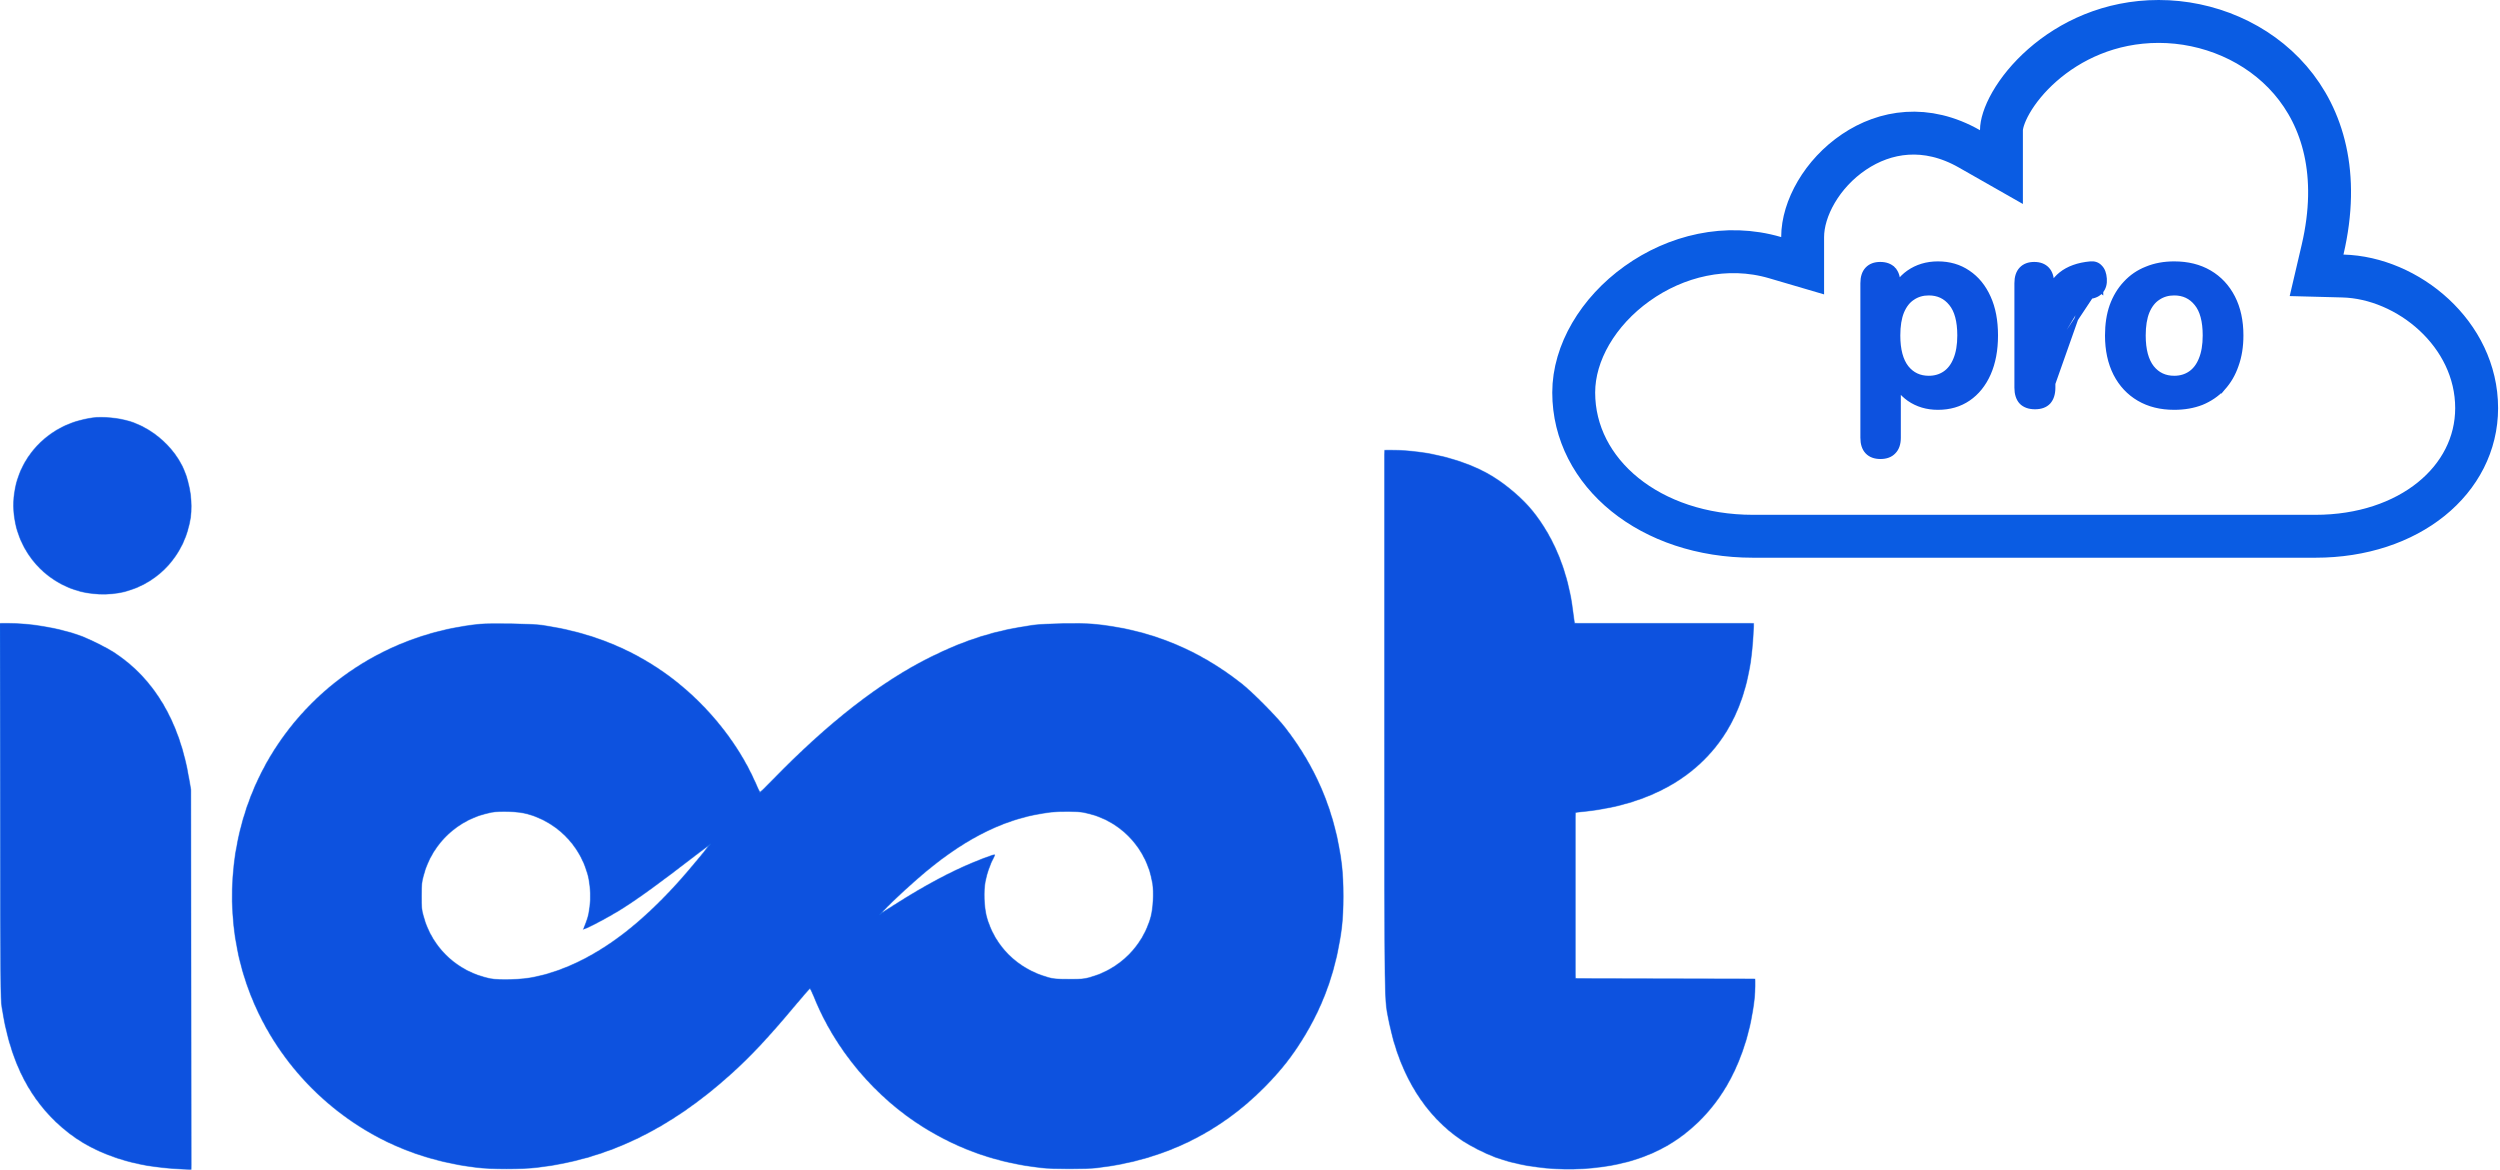 <svg width="641" height="300" viewBox="0 0 641 300" fill="none" xmlns="http://www.w3.org/2000/svg">
<path d="M518.201 103.148L518.191 103.137C517.37 102.213 516.993 100.946 516.993 99.404V72.624C516.993 71.084 517.369 69.831 518.202 68.951C519.033 68.072 520.183 67.661 521.579 67.661C522.976 67.661 524.126 68.072 524.957 68.951C525.789 69.831 526.165 71.084 526.165 72.624V72.743C526.769 71.774 527.502 70.941 528.367 70.25C530.293 68.709 532.828 67.811 535.932 67.521C536.994 67.415 537.895 67.709 538.554 68.454C539.248 69.141 539.601 70.174 539.694 71.453M518.201 103.148L539.195 71.49M518.201 103.148L518.212 103.159C519.09 104.033 520.304 104.438 521.78 104.438C523.254 104.438 524.454 104.033 525.291 103.148L525.297 103.142L525.302 103.137C526.123 102.213 526.5 100.946 526.5 99.404V84.739C526.5 82.13 527.169 80.191 528.44 78.848L528.44 78.848L528.445 78.842C529.722 77.448 531.646 76.585 534.288 76.309M518.201 103.148L534.288 76.309M539.694 71.453C539.694 71.454 539.694 71.454 539.694 71.454L539.195 71.49M539.694 71.453C539.694 71.453 539.694 71.453 539.694 71.453L539.195 71.49M539.694 71.453C539.791 72.734 539.501 73.837 538.778 74.712M539.195 71.49C539.285 72.671 539.017 73.639 538.392 74.395M538.778 74.712C538.778 74.712 538.778 74.712 538.778 74.712L538.392 74.395M538.778 74.712C538.091 75.55 537.062 76.015 535.771 76.167L535.76 76.168L535.76 76.168L534.29 76.309M538.778 74.712C538.778 74.713 538.777 74.713 538.777 74.714L538.392 74.395M538.392 74.395L534.29 76.309M534.29 76.309L534.239 75.812M534.29 76.309L535.712 75.67L534.239 75.812M534.239 75.812L534.287 76.31L534.288 76.309M534.239 75.812C531.515 76.095 529.461 76.993 528.076 78.504C526.692 79.968 526 82.046 526 84.739V99.404C526 100.868 525.643 102.001 524.928 102.804L534.288 76.309M478.708 68.951L478.708 68.951C477.876 69.831 477.5 71.084 477.5 72.624V112.227C477.5 113.766 477.876 115.019 478.708 115.9C479.543 116.782 480.718 117.19 482.153 117.19C483.585 117.19 484.758 116.784 485.592 115.905C486.472 115.026 486.873 113.771 486.873 112.227V99.912C487.573 100.828 488.426 101.645 489.432 102.361L489.432 102.361L489.438 102.366C491.583 103.845 494.073 104.579 496.889 104.579C499.88 104.579 502.504 103.824 504.74 102.296C506.97 100.773 508.7 98.618 509.938 95.853L509.939 95.85C511.178 93.034 511.79 89.751 511.79 86.014C511.79 82.231 511.179 78.969 509.937 76.244C508.698 73.478 506.945 71.323 504.671 69.801C502.436 68.275 499.836 67.519 496.889 67.519C494.027 67.519 491.491 68.278 489.302 69.805L489.302 69.805L489.298 69.808C488.282 70.532 487.427 71.368 486.734 72.315C486.686 70.916 486.307 69.772 485.53 68.951L485.167 69.294L485.53 68.951C484.696 68.068 483.521 67.661 482.086 67.661C480.689 67.661 479.539 68.072 478.708 68.951ZM501.318 92.125L501.318 92.125L501.315 92.131C500.676 93.71 499.772 94.875 498.617 95.66C497.458 96.449 496.106 96.849 494.545 96.849C492.191 96.849 490.328 95.97 488.908 94.204C487.487 92.391 486.739 89.686 486.739 86.014C486.739 83.552 487.068 81.544 487.706 79.97C488.39 78.342 489.315 77.181 490.461 76.445L490.461 76.445L490.472 76.438C491.632 75.649 492.983 75.249 494.545 75.249C496.899 75.249 498.763 76.129 500.183 77.896L500.183 77.896L500.187 77.901C501.599 79.614 502.35 82.288 502.35 86.014C502.35 88.473 501.999 90.504 501.318 92.125ZM542.352 95.874L542.354 95.877C543.779 98.65 545.787 100.8 548.373 102.315C550.963 103.831 554 104.579 557.467 104.579C560.065 104.579 562.428 104.17 564.548 103.341L564.548 103.341L564.558 103.337C566.674 102.461 568.498 101.217 570.021 99.605L570.021 99.606L570.026 99.6C571.549 97.941 572.699 95.968 573.479 93.69C574.304 91.407 574.713 88.847 574.713 86.014C574.713 82.267 574.009 78.998 572.581 76.221C571.155 73.448 569.148 71.298 566.562 69.784C563.972 68.267 560.934 67.519 557.467 67.519C554.868 67.519 552.503 67.953 550.382 68.83C548.26 69.66 546.435 70.906 544.911 72.566C543.387 74.179 542.215 76.128 541.39 78.405L541.388 78.41C540.607 80.645 540.222 83.182 540.222 86.014C540.222 89.76 540.926 93.052 542.352 95.874ZM564.24 92.125L564.238 92.131C563.598 93.71 562.695 94.875 561.54 95.66C560.38 96.449 559.029 96.849 557.467 96.849C555.114 96.849 553.25 95.97 551.831 94.204C550.41 92.391 549.661 89.686 549.661 86.014C549.661 83.552 549.991 81.544 550.628 79.97C551.313 78.342 552.238 77.181 553.384 76.445L553.384 76.445L553.395 76.438C554.554 75.649 555.906 75.249 557.467 75.249C559.822 75.249 561.686 76.129 563.106 77.896L563.11 77.901C564.522 79.614 565.273 82.288 565.273 86.014C565.273 88.473 564.922 90.504 564.24 92.125Z" fill="#0D52DF" stroke="#0D52DF"/>
<mask id="path-2-inside-1_2672_17066" fill="white">
<path d="M23.82 107.122C21.924 107.423 20.694 107.684 19.282 108.146C12.586 110.295 7.221 115.416 4.841 121.863C0.464 133.792 6.958 147.107 19.141 151.204C23.114 152.549 27.955 152.73 31.928 151.706C40.883 149.416 47.479 142.006 48.85 132.707C49.395 129.012 48.749 124.273 47.237 120.638C44.816 114.854 39.29 109.893 33.158 108.006C30.496 107.182 26.14 106.78 23.82 107.122Z"/>
<path d="M355.002 184.782C355.002 260.856 354.921 255.916 356.212 262.242C358.915 275.597 365.45 286.141 374.95 292.447C377.108 293.872 380.758 295.72 383.3 296.664C393.788 300.56 408.35 300.801 419.403 297.266C425.615 295.258 430.718 292.226 435.357 287.747C441.025 282.265 445.038 275.456 447.64 266.861C449.032 262.282 450 256.559 450 252.863V250.996L403.913 250.895V208.319L406.837 207.998C423.155 206.15 435.599 199.041 442.679 187.493C446.773 180.786 449.052 172.572 449.516 162.751L449.657 159.819H403.691L403.328 156.968C402.118 147.047 398.669 138.311 393.243 131.402C390.601 128.028 386.204 124.232 382.211 121.883C375.514 117.926 365.732 115.436 356.979 115.436H355.002V184.782Z"/>
<path d="M0.081 207.858C0.141 252.321 0.161 256.097 0.484 258.225C2.441 271.058 6.817 280.397 14.26 287.566C18.778 291.904 23.739 294.857 30.153 296.965C35.034 298.572 40.016 299.415 46.168 299.717L49.032 299.857L48.931 202.495L48.467 199.744C46.047 185.084 39.552 174.078 29.367 167.391C27.188 165.965 22.59 163.695 20.089 162.832C14.804 161.004 7.785 159.819 2.077 159.819H0L0.081 207.858Z"/>
<path d="M123.154 160.02C99.939 162.33 79.568 175.604 68.294 195.727C60.327 210.006 57.644 227.157 60.851 243.364C64.582 262.222 76.18 278.85 92.799 289.193C101.513 294.616 111.154 297.949 121.944 299.315C125.817 299.817 133.905 299.817 137.979 299.315C155.809 297.186 171.722 289.494 187.273 275.497C192.578 270.717 196.934 266.058 203.792 257.864C205.849 255.394 207.604 253.385 207.685 253.385C207.765 253.385 208.189 254.269 208.612 255.354C214.038 269.03 224.405 281.361 236.991 289.133C246.289 294.857 255.849 298.15 266.962 299.415C269.827 299.757 278.439 299.757 281.283 299.435C298.144 297.487 312.606 290.499 324.264 278.67C328.54 274.332 331.464 270.596 334.49 265.576C339.653 257.02 342.719 248.023 344.03 237.64C344.534 233.744 344.534 225.872 344.03 221.875C342.416 208.601 337.636 197.033 329.468 186.53C327.289 183.718 321.158 177.532 318.395 175.343C307.039 166.366 294.373 161.285 280.113 160C276.805 159.699 267.991 159.88 264.845 160.301C255.426 161.587 247.499 164.057 238.645 168.475C225.777 174.861 212.384 185.284 198.044 200.045C196.309 201.833 194.857 203.259 194.816 203.198C194.776 203.138 194.211 201.913 193.586 200.467C188.826 189.723 180.234 179.42 170.129 172.351C160.912 165.924 150.686 161.988 138.887 160.301C136.265 159.94 125.938 159.759 123.154 160.02ZM135.256 208.681C142.658 210.749 148.447 216.453 150.585 223.823C151.856 228.161 151.614 233.564 150 237.199L149.496 238.343L150.242 238.022C151.835 237.359 156.353 234.929 158.854 233.383C163.332 230.611 169.141 226.414 178.217 219.385C180.214 217.859 181.989 216.493 182.13 216.373C182.453 216.152 178.923 220.429 176.321 223.462C172.045 228.463 167.729 232.821 163.393 236.556C154.841 243.906 145.845 248.686 137.172 250.493C133.743 251.216 128.177 251.417 125.676 250.915C117.346 249.228 110.77 243.103 108.572 234.949C108.108 233.242 108.048 232.66 108.068 229.708C108.068 226.776 108.128 226.173 108.592 224.426C110.811 216.132 117.527 209.906 125.938 208.299C128.257 207.858 132.977 208.058 135.256 208.681ZM277.894 208.319C285.801 209.806 292.174 215.429 294.695 223.08C295.018 224.044 295.381 225.571 295.522 226.474C295.865 228.844 295.664 233.001 295.099 235.03C293.021 242.621 287.071 248.545 279.367 250.634C277.854 251.036 277.209 251.096 274.022 251.076C270.936 251.076 270.149 250.996 268.798 250.634C260.851 248.445 254.942 242.581 252.904 234.849C252.32 232.559 252.178 228.422 252.622 226.012C253.005 224.044 253.873 221.514 254.659 220.128C254.942 219.626 255.143 219.164 255.083 219.124C254.962 218.983 250.645 220.63 247.539 221.996C241.428 224.707 234.429 228.623 226.926 233.584L225.413 234.588L226.825 233.122C229.246 230.652 234.147 226.153 237.334 223.502C248.346 214.344 258.612 209.484 269.484 208.239C272.025 207.958 276.16 207.998 277.894 208.319Z"/>
</mask>
<path d="M23.82 107.122C21.924 107.423 20.694 107.684 19.282 108.146C12.586 110.295 7.221 115.416 4.841 121.863C0.464 133.792 6.958 147.107 19.141 151.204C23.114 152.549 27.955 152.73 31.928 151.706C40.883 149.416 47.479 142.006 48.85 132.707C49.395 129.012 48.749 124.273 47.237 120.638C44.816 114.854 39.29 109.893 33.158 108.006C30.496 107.182 26.14 106.78 23.82 107.122Z" fill="#0D52DF"/>
<path d="M355.002 184.782C355.002 260.856 354.921 255.916 356.212 262.242C358.915 275.597 365.45 286.141 374.95 292.447C377.108 293.872 380.758 295.72 383.3 296.664C393.788 300.56 408.35 300.801 419.403 297.266C425.615 295.258 430.718 292.226 435.357 287.747C441.025 282.265 445.038 275.456 447.64 266.861C449.032 262.282 450 256.559 450 252.863V250.996L403.913 250.895V208.319L406.837 207.998C423.155 206.15 435.599 199.041 442.679 187.493C446.773 180.786 449.052 172.572 449.516 162.751L449.657 159.819H403.691L403.328 156.968C402.118 147.047 398.669 138.311 393.243 131.402C390.601 128.028 386.204 124.232 382.211 121.883C375.514 117.926 365.732 115.436 356.979 115.436H355.002V184.782Z" fill="#0D52DF"/>
<path d="M0.081 207.858C0.141 252.321 0.161 256.097 0.484 258.225C2.441 271.058 6.817 280.397 14.26 287.566C18.778 291.904 23.739 294.857 30.153 296.965C35.034 298.572 40.016 299.415 46.168 299.717L49.032 299.857L48.931 202.495L48.467 199.744C46.047 185.084 39.552 174.078 29.367 167.391C27.188 165.965 22.59 163.695 20.089 162.832C14.804 161.004 7.785 159.819 2.077 159.819H0L0.081 207.858Z" fill="#0D52DF"/>
<path d="M123.154 160.02C99.939 162.33 79.568 175.604 68.294 195.727C60.327 210.006 57.644 227.157 60.851 243.364C64.582 262.222 76.18 278.85 92.799 289.193C101.513 294.616 111.154 297.949 121.944 299.315C125.817 299.817 133.905 299.817 137.979 299.315C155.809 297.186 171.722 289.494 187.273 275.497C192.578 270.717 196.934 266.058 203.792 257.864C205.849 255.394 207.604 253.385 207.685 253.385C207.765 253.385 208.189 254.269 208.612 255.354C214.038 269.03 224.405 281.361 236.991 289.133C246.289 294.857 255.849 298.15 266.962 299.415C269.827 299.757 278.439 299.757 281.283 299.435C298.144 297.487 312.606 290.499 324.264 278.67C328.54 274.332 331.464 270.596 334.49 265.576C339.653 257.02 342.719 248.023 344.03 237.64C344.534 233.744 344.534 225.872 344.03 221.875C342.416 208.601 337.636 197.033 329.468 186.53C327.289 183.718 321.158 177.532 318.395 175.343C307.039 166.366 294.373 161.285 280.113 160C276.805 159.699 267.991 159.88 264.845 160.301C255.426 161.587 247.499 164.057 238.645 168.475C225.777 174.861 212.384 185.284 198.044 200.045C196.309 201.833 194.857 203.259 194.816 203.198C194.776 203.138 194.211 201.913 193.586 200.467C188.826 189.723 180.234 179.42 170.129 172.351C160.912 165.924 150.686 161.988 138.887 160.301C136.265 159.94 125.938 159.759 123.154 160.02ZM135.256 208.681C142.658 210.749 148.447 216.453 150.585 223.823C151.856 228.161 151.614 233.564 150 237.199L149.496 238.343L150.242 238.022C151.835 237.359 156.353 234.929 158.854 233.383C163.332 230.611 169.141 226.414 178.217 219.385C180.214 217.859 181.989 216.493 182.13 216.373C182.453 216.152 178.923 220.429 176.321 223.462C172.045 228.463 167.729 232.821 163.393 236.556C154.841 243.906 145.845 248.686 137.172 250.493C133.743 251.216 128.177 251.417 125.676 250.915C117.346 249.228 110.77 243.103 108.572 234.949C108.108 233.242 108.048 232.66 108.068 229.708C108.068 226.776 108.128 226.173 108.592 224.426C110.811 216.132 117.527 209.906 125.938 208.299C128.257 207.858 132.977 208.058 135.256 208.681ZM277.894 208.319C285.801 209.806 292.174 215.429 294.695 223.08C295.018 224.044 295.381 225.571 295.522 226.474C295.865 228.844 295.664 233.001 295.099 235.03C293.021 242.621 287.071 248.545 279.367 250.634C277.854 251.036 277.209 251.096 274.022 251.076C270.936 251.076 270.149 250.996 268.798 250.634C260.851 248.445 254.942 242.581 252.904 234.849C252.32 232.559 252.178 228.422 252.622 226.012C253.005 224.044 253.873 221.514 254.659 220.128C254.942 219.626 255.143 219.164 255.083 219.124C254.962 218.983 250.645 220.63 247.539 221.996C241.428 224.707 234.429 228.623 226.926 233.584L225.413 234.588L226.825 233.122C229.246 230.652 234.147 226.153 237.334 223.502C248.346 214.344 258.612 209.484 269.484 208.239C272.025 207.958 276.16 207.998 277.894 208.319Z" fill="#0D52DF"/>
<path d="M23.82 107.122C21.924 107.423 20.694 107.684 19.282 108.146C12.586 110.295 7.221 115.416 4.841 121.863C0.464 133.792 6.958 147.107 19.141 151.204C23.114 152.549 27.955 152.73 31.928 151.706C40.883 149.416 47.479 142.006 48.85 132.707C49.395 129.012 48.749 124.273 47.237 120.638C44.816 114.854 39.29 109.893 33.158 108.006C30.496 107.182 26.14 106.78 23.82 107.122Z" stroke="#0A5CE3" stroke-width="0.267" mask="url(#path-2-inside-1_2672_17066)"/>
<path d="M355.002 184.782C355.002 260.856 354.921 255.916 356.212 262.242C358.915 275.597 365.45 286.141 374.95 292.447C377.108 293.872 380.758 295.72 383.3 296.664C393.788 300.56 408.35 300.801 419.403 297.266C425.615 295.258 430.718 292.226 435.357 287.747C441.025 282.265 445.038 275.456 447.64 266.861C449.032 262.282 450 256.559 450 252.863V250.996L403.913 250.895V208.319L406.837 207.998C423.155 206.15 435.599 199.041 442.679 187.493C446.773 180.786 449.052 172.572 449.516 162.751L449.657 159.819H403.691L403.328 156.968C402.118 147.047 398.669 138.311 393.243 131.402C390.601 128.028 386.204 124.232 382.211 121.883C375.514 117.926 365.732 115.436 356.979 115.436H355.002V184.782Z" stroke="#0A5CE3" stroke-width="0.267" mask="url(#path-2-inside-1_2672_17066)"/>
<path d="M0.081 207.858C0.141 252.321 0.161 256.097 0.484 258.225C2.441 271.058 6.817 280.397 14.26 287.566C18.778 291.904 23.739 294.857 30.153 296.965C35.034 298.572 40.016 299.415 46.168 299.717L49.032 299.857L48.931 202.495L48.467 199.744C46.047 185.084 39.552 174.078 29.367 167.391C27.188 165.965 22.59 163.695 20.089 162.832C14.804 161.004 7.785 159.819 2.077 159.819H0L0.081 207.858Z" stroke="#0A5CE3" stroke-width="0.267" mask="url(#path-2-inside-1_2672_17066)"/>
<path d="M123.154 160.02C99.939 162.33 79.568 175.604 68.294 195.727C60.327 210.006 57.644 227.157 60.851 243.364C64.582 262.222 76.18 278.85 92.799 289.193C101.513 294.616 111.154 297.949 121.944 299.315C125.817 299.817 133.905 299.817 137.979 299.315C155.809 297.186 171.722 289.494 187.273 275.497C192.578 270.717 196.934 266.058 203.792 257.864C205.849 255.394 207.604 253.385 207.685 253.385C207.765 253.385 208.189 254.269 208.612 255.354C214.038 269.03 224.405 281.361 236.991 289.133C246.289 294.857 255.849 298.15 266.962 299.415C269.827 299.757 278.439 299.757 281.283 299.435C298.144 297.487 312.606 290.499 324.264 278.67C328.54 274.332 331.464 270.596 334.49 265.576C339.653 257.02 342.719 248.023 344.03 237.64C344.534 233.744 344.534 225.872 344.03 221.875C342.416 208.601 337.636 197.033 329.468 186.53C327.289 183.718 321.158 177.532 318.395 175.343C307.039 166.366 294.373 161.285 280.113 160C276.805 159.699 267.991 159.88 264.845 160.301C255.426 161.587 247.499 164.057 238.645 168.475C225.777 174.861 212.384 185.284 198.044 200.045C196.309 201.833 194.857 203.259 194.816 203.198C194.776 203.138 194.211 201.913 193.586 200.467C188.826 189.723 180.234 179.42 170.129 172.351C160.912 165.924 150.686 161.988 138.887 160.301C136.265 159.94 125.938 159.759 123.154 160.02ZM135.256 208.681C142.658 210.749 148.447 216.453 150.585 223.823C151.856 228.161 151.614 233.564 150 237.199L149.496 238.343L150.242 238.022C151.835 237.359 156.353 234.929 158.854 233.383C163.332 230.611 169.141 226.414 178.217 219.385C180.214 217.859 181.989 216.493 182.13 216.373C182.453 216.152 178.923 220.429 176.321 223.462C172.045 228.463 167.729 232.821 163.393 236.556C154.841 243.906 145.845 248.686 137.172 250.493C133.743 251.216 128.177 251.417 125.676 250.915C117.346 249.228 110.77 243.103 108.572 234.949C108.108 233.242 108.048 232.66 108.068 229.708C108.068 226.776 108.128 226.173 108.592 224.426C110.811 216.132 117.527 209.906 125.938 208.299C128.257 207.858 132.977 208.058 135.256 208.681ZM277.894 208.319C285.801 209.806 292.174 215.429 294.695 223.08C295.018 224.044 295.381 225.571 295.522 226.474C295.865 228.844 295.664 233.001 295.099 235.03C293.021 242.621 287.071 248.545 279.367 250.634C277.854 251.036 277.209 251.096 274.022 251.076C270.936 251.076 270.149 250.996 268.798 250.634C260.851 248.445 254.942 242.581 252.904 234.849C252.32 232.559 252.178 228.422 252.622 226.012C253.005 224.044 253.873 221.514 254.659 220.128C254.942 219.626 255.143 219.164 255.083 219.124C254.962 218.983 250.645 220.63 247.539 221.996C241.428 224.707 234.429 228.623 226.926 233.584L225.413 234.588L226.825 233.122C229.246 230.652 234.147 226.153 237.334 223.502C248.346 214.344 258.612 209.484 269.484 208.239C272.025 207.958 276.16 207.998 277.894 208.319Z" stroke="#0A5CE3" stroke-width="0.267" mask="url(#path-2-inside-1_2672_17066)"/>
<path d="M462.196 60.786V68.134L455.146 66.063C442.612 62.381 429.667 65.613 419.738 72.724C409.726 79.894 403.5 90.462 403.5 100.646C403.5 121.299 423.172 137.5 449.488 137.5H593.655C617.714 137.5 635.01 123.072 635.01 104.635C635.01 85.575 617.342 71.203 600.72 70.769L593.971 70.592L595.508 64.019C600.044 44.61 595.513 30.141 587.237 20.529C578.829 10.766 566.119 5.5 553.494 5.5C540.938 5.5 530.736 10.49 523.656 16.712C520.109 19.829 517.415 23.198 515.638 26.285C513.805 29.47 513.17 31.962 513.17 33.383V42.842L504.949 38.162C493.836 31.836 483.334 33.619 475.402 38.945C467.153 44.484 462.196 53.496 462.196 60.786Z" stroke="#0A5CE3" stroke-width="11"/>
</svg>
